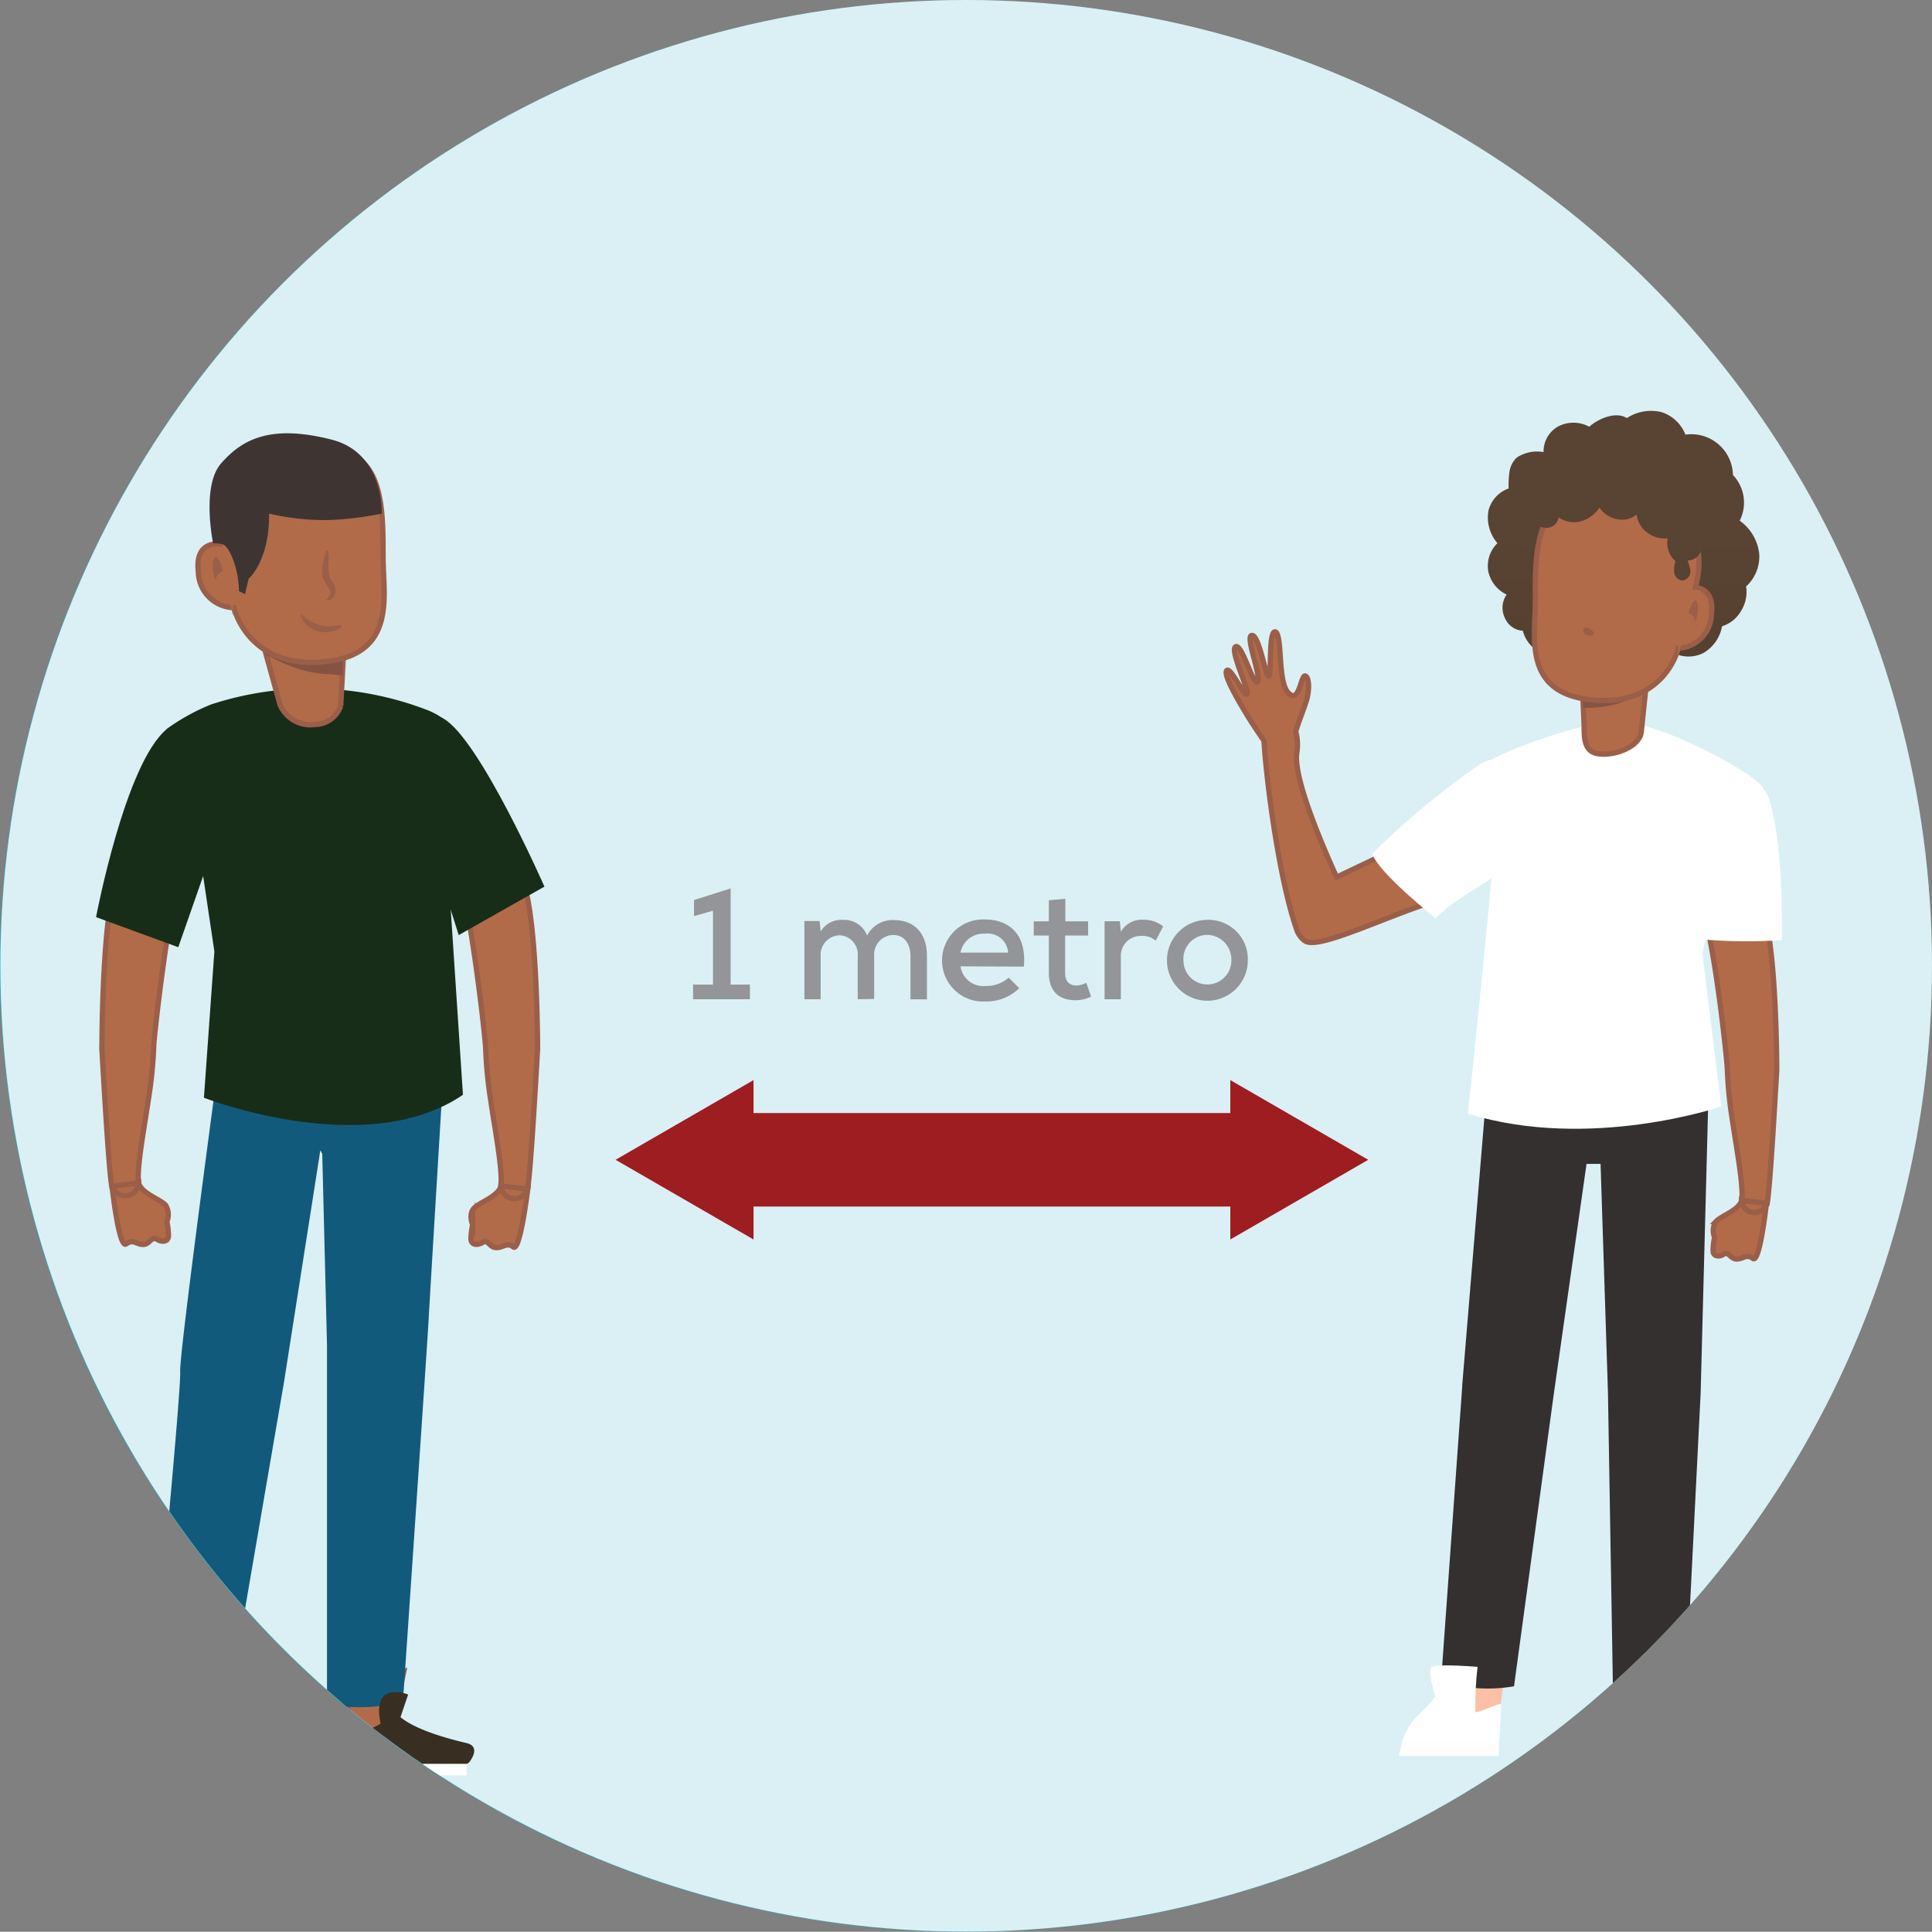 <?xml version="1.0" encoding="UTF-8"?>
<svg viewBox="0 0 183.04 183.02" xmlns="http://www.w3.org/2000/svg" xmlns:xlink="http://www.w3.org/1999/xlink">
<rect x="0" y="0" width="183.04" height="183.02" fill="#808080" stroke="none"/>
<defs>
<clipPath id="f">
<circle cx="91.54" cy="91.5" r="91.5" fill="#daf0f5"/>
</clipPath>
<linearGradient id="d" x1="152.57" x2="153.81" y1="160.54" y2="50.1" gradientUnits="userSpaceOnUse">
<stop stop-color="#382e21" offset="0"/>
<stop stop-color="#594332" offset="1"/>
</linearGradient>
<linearGradient id="e" x1="233.25" x2="234.48" y1="161.8" y2="51.36" gradientTransform="matrix(-1 0 0 1 387.97 0)" xlink:href="#d"/>
</defs>
<circle cx="91.5" cy="91.52" r="91.5" fill="#1bbecc"/>
<circle cx="91.54" cy="91.5" r="91.5" fill="#daf0f5"/>
<g clip-path="url(#f)">
<path d="m47.46 112.36a1.28 1.28 0 1 0 1.27-1.36 1.31 1.31 0 0 0-1.27 1.36z" fill="#b16b49" stroke="#9b5e48" stroke-miterlimit="10" stroke-width=".5px"/>
<path d="M47.46,112.36c-.25,1-2,1.52-2.55,2.11s-.13,1.56-.13,1.56a6.59,6.59,0,0,0-.16,1.36c0,.5.52.66,1.09.33s.64.46,1.3.48,1-.54,1.63-.06S50,112.66,50,112.66Z" fill="#b16b49" stroke="#9b5e48" stroke-miterlimit="10" stroke-width=".5px"/>
<path d="m47.46 112.36a1.28 1.28 0 1 0 1.27-1.36 1.31 1.31 0 0 0-1.27 1.36z" fill="#b16b49" stroke="#9b5e48" stroke-miterlimit="10" stroke-width=".5px"/>
<path d="M50.93,99.28s0-11.13-1.24-15.41l-5.59,1.6c1,5,1.85,12.69,1.91,13.81a40.59,40.59,0,0,0,.46,4.82c.46,3.16,1.13,6.53,1,8.26l2.51.3c.29-1.5.84-11.3.94-13.1A2.64,2.64,0,0,0,50.93,99.28Z" fill="#b16b49" stroke="#9b5e48" stroke-miterlimit="10" stroke-width=".5px"/>
<path d="m13.13 112.06a1.28 1.28 0 1 1-1.28-1.34 1.31 1.31 0 0 1 1.28 1.34z" fill="#b16b49" stroke="#9b5e48" stroke-miterlimit="10" stroke-width=".5px"/>
<path d="M13.13,112.06c.25,1,2,1.53,2.55,2.11a1.69,1.69,0,0,1,.13,1.56,7,7,0,0,1,.15,1.36c0,.5-.51.66-1.09.33s-.64.47-1.3.48-.94-.54-1.62-.05-1.34-5.48-1.34-5.48Z" fill="#b16b49" stroke="#9b5e48" stroke-miterlimit="10" stroke-width=".5px"/>
<path d="m13.13 112.06a1.28 1.28 0 1 1-1.28-1.34 1.31 1.31 0 0 1 1.28 1.34z" fill="#b16b49" stroke="#9b5e48" stroke-miterlimit="10" stroke-width=".5px"/>
<path d="M9.66,99s0-11.12,1.24-15.41l5.59,1.61c-1,5-1.85,12.69-1.92,13.8a40.59,40.59,0,0,1-.46,4.82c-.46,3.16-1.13,6.54-1,8.26l-2.52.31c-.29-1.51-.84-11.3-.94-13.1A2.81,2.81,0,0,1,9.66,99Z" fill="#b16b49" stroke="#9b5e48" stroke-miterlimit="10" stroke-width=".5px"/>
<path d="M14.89,163.56l.83-3.17,3.57.53.07,3.54a7,7,0,0,1-3.16.8A1.21,1.21,0,0,1,14.89,163.56Z" fill="#b16b49" stroke="#9b5e48" stroke-miterlimit="10"/>
<polygon points="11.33 167.64 11.16 168.77 19.46 168.77 19.43 167.64" fill="#fff"/>
<path d="M11.33,167.64a4.67,4.67,0,0,1,1.19-2.23,11.3,11.3,0,0,0,1.37-1.62s-.89-2.17-.44-2.44,3.79,0,3.79,0a25.26,25.26,0,0,0,.07,3.77c.18.11,1.94-.79,2.05-.66s.07,3.18.07,3.18Z" fill="#382e21"/>
<path d="M43.46,88.59,51.58,84S45.43,70,42,68.07s-.87,13.17-.87,13.17Z" fill="#182d18"/>
<path d="M41.32,94.41c-.16-.61-.29-1-.29-1l-18.86.77s-.07.39-.17,1a2.55,2.55,0,0,0,.17.22C30.58,98.9,36.68,98.9,41.32,94.41Z" fill="#31140c"/>
<polygon points="32.93 160.44 32.42 163.2 32.91 165.01 36.26 163.99 37.24 161.93 37.92 158.74" fill="#b16b49" stroke="#9b5e48" stroke-miterlimit="10"/>
<path d="M44.2,165.14c-6.94-1.63-6.92-3.38-6.92-3.38a3.41,3.41,0,0,1-2.2,2,4,4,0,0,1-2.66-.57l-.84,3.93H44.22a.88.88,0,0,0,.4-.41S45.54,165.45,44.2,165.14Z" fill="#382e21"/>
<path d="M42.23,98s-1.51,24.9-1.63,27.16-2.42,36-2.42,36a14.88,14.88,0,0,1-7.2.27l0-34-.45-18.12-.18-.33s-3.46,22.07-3.45,22-5.09,29.63-5.09,29.63c-3.1,1.46-7.38-.12-7.38-.12s2.76-28.85,2.64-30.54,4.28-34,4.28-34Z" fill="#115a7c"/>
<path d="M37.92,162.74l.75-2.2s-3.5-1.43-2.61,2.75Z" fill="#382e21"/>
<polygon points="31.58 167.13 31.34 168.2 44.19 168.2 44.22 167.13" fill="#fff"/>
<path d="M43.86,103.72,42,75.5c2.46-5.93.61-7.32-1.39-8.18A30.57,30.57,0,0,0,20,66.74a19.72,19.72,0,0,0-4.23,2.34l2,8.77L19,81.34l1.31,8.8L19.32,104S34.69,110,43.86,103.72Z" fill="#182d18"/>
<path d="m26.53 66.76-2.75-9.91 8.9 3.5-0.07 0.33-0.33 6.21a2.63 2.63 0 0 1-2.45 1.75 3.12 3.12 0 0 1-3.3-1.88z" fill="#b16b49" stroke="#9b5e48" stroke-miterlimit="10" stroke-width=".5px"/>
<path d="M30.41,63.81a10.1,10.1,0,0,1-2.84-.69A17.37,17.37,0,0,1,25.2,62l-1.42-5.11,8.9,3.5-.07.33L32.44,64C31.76,63.91,31.08,63.87,30.41,63.81Z" fill="#845343"/>
<path d="M21.1,51.57s-2.68-.61-2.31,2.59a3.45,3.45,0,0,0,3.37,3.41s1.28,5.7,8.31,5.15,5.88-6,5.83-9.6.35-9.88-4.25-10.35S20.69,42.61,21.1,51.57Z" fill="#b16b49" stroke="#9b5e48" stroke-miterlimit="10" stroke-width=".5px"/>
<path d="M19.71,53a3.9,3.9,0,0,0,.44,2.55,1.33,1.33,0,0,0,.43.65.48.48,0,0,0,.68-.11c.11-.23-.05-.49-.18-.71s-.19-.55,0-.68.23-.06.33-.12.23-.44.17-.69a3.83,3.83,0,0,0-.38-1c-.17-.31-.44-.62-.79-.61S19.81,52.65,19.71,53Z" fill="#9b5e48" stroke="#b16b49" stroke-miterlimit="10"/>
<path d="M30.93,56.85c0-.09.26-.2.35-.57a.86.86,0,0,0,0-.28,1.33,1.33,0,0,0-.12-.3,4,4,0,0,1-.54-.9,2.48,2.48,0,0,1-.08-1.13,8,8,0,0,1,.18-.82c.12-.44.16-.72.25-.73s.19.3.18.79a5.73,5.73,0,0,0,.06,1.69c.08.25.31.51.46.85a1.22,1.22,0,0,1,.12.54,1,1,0,0,1-.13.46.82.82,0,0,1-.5.43C31,56.92,30.94,56.89,30.93,56.85Z" fill="#9b5e48"/>
<path d="M32.38,59.26c0,.07-.14.28-.54.45a2.66,2.66,0,0,1-3.07-.82c-.26-.35-.31-.62-.24-.66s.74.71,1.8,1S32.3,59.11,32.38,59.26Z" fill="#9b5e48"/>
<path d="m15.8 69.08c-3.94 3.21-6.7 17.81-6.7 17.81l7.79 2.85 3-8.58z" fill="#182d18"/>
<path d="M21.1,51.57c.52.12,1.49,2,1.54,4.43l.58.29.33-1.45s2-1.7,1.94-6.18a23.44,23.44,0,0,0,5.68.61,31.11,31.11,0,0,0,5-.61s.25-5.72-4.72-7c-6-1.55-8.63.1-10.51,2.25s-.75,7.57-.75,7.57A2.86,2.86,0,0,1,21.1,51.57Z" fill="#3e3533"/>
<path d="m165 113.73a1.21 1.21 0 1 0 1.21-1.28 1.24 1.24 0 0 0-1.21 1.28z" fill="#b16b49" stroke="#9b5e48" stroke-miterlimit="10" stroke-width=".5px"/>
<path d="M165,113.73c-.24.93-1.93,1.46-2.43,2a1.61,1.61,0,0,0-.13,1.49,6.48,6.48,0,0,0-.14,1.29c0,.48.49.63,1,.32s.6.44,1.23.45.9-.51,1.55-.05,1.27-5.22,1.27-5.22Z" fill="#b16b49" stroke="#9b5e48" stroke-miterlimit="10" stroke-width=".5px"/>
<path d="m165 113.73a1.21 1.21 0 1 0 1.21-1.28 1.24 1.24 0 0 0-1.21 1.28z" fill="#b16b49" stroke="#9b5e48" stroke-miterlimit="10" stroke-width=".5px"/>
<path d="m168.33 101.28s0-10.6-1.18-14.68l-5.32 1.53c1 4.73 1.76 12.09 1.82 13.15a38.82 38.82 0 0 0 0.44 4.59c0.44 3 1.07 6.22 0.94 7.86l2.39 0.29c0.28-1.43 0.8-10.76 0.9-12.47 0-0.09 0.01-0.18 0.01-0.27z" fill="#b16b49" stroke="#9b5e48" stroke-miterlimit="10" stroke-width=".5px"/>
<path d="M137.81,84.83c-5.36,1.32-13,5.41-14.25,4.26a2.27,2.27,0,0,1-.75-1.13h0c-1.63-4.78-2.82-13.81-3.06-17.78-.48-.7-1.09-1.6-1.53-2.32-.8-1.32-2.35-3.91-2-4.33s1.69,2.57,1.92,2.22-1.67-4.2-1.07-4.48,1.66,3.73,2.07,3.32-1.22-4.37-.53-4.39,1.29,3.91,1.58,3.87,0-3.94.54-4.19.53,2.47.66,3.53.28,2.16,1,2.47.9-1.9,1.26-1.84.45,1.26.11,2.38c-.28.89-.81,2.17-1,2.89a4.67,4.67,0,0,1,.11,1.94c-.4,2.32,2.3,8.62,3.76,11.85l7.78-3.7,3.1,3.72Z" fill="#b16b49" stroke="#9b5e48" stroke-miterlimit="10" stroke-width=".5px"/>
<polygon points="153.57 157.73 153.32 160.77 154.06 162.75 157.62 161.63 158.47 159.38 158.38 156.04" fill="#fbc0a5"/>
<polygon points="142.17 161.47 142.67 157.85 138.53 157.85 138.24 162.8" fill="#fbc0a5"/>
<path d="M156.69,100h-16v5.18h0l-2.16,26.09h0s0,.08,0,.12l-2,27.88a14.36,14.36,0,0,0,6.91.49l3.74-27.49h0l3.13-22h1.33l.7,21.65.47,27.95a14.31,14.31,0,0,0,6.92-.12L161.12,132l.7-26.76h0V100Z" fill="#33302f"/>
<path d="m163.61 78.88-2.32 11.46 1.78 14.49s-12.43 4.26-24 0.68c0 0 1.82-16.74 2.89-29.86l-2.89-2.24c2.54-2.35 11.43-5.06 13.95-5.07 4.52 0 13.7 5.23 14 6.33z" fill="#fff"/>
<path d="m136 87c2.05-2.13 5-3.17 7.89-5.77l0.43-3.11a3.76 3.76 0 0 0 0.61-0.65 3.53 3.53 0 0 0-5.06-4.82 76.51 76.51 0 0 0-9.88 8.24c0.82 1.98 5.51 5.65 6.01 6.11z" fill="#fff"/>
<path d="M161.24,89s-.3-7.16-.38-11.24h0a3.66,3.66,0,0,1-.12-.88,3.53,3.53,0,0,1,6.92-1h0c.87,2.93,1.22,7.51,1.15,13.19A51.46,51.46,0,0,1,161.24,89Z" fill="#fff"/>
<polygon points="132.82 165.08 132.54 166.36 141.98 166.36 142.03 165.08" fill="#fffefc"/>
<path d="M132.82,165.08a5.77,5.77,0,0,1,1.51-2.54A13,13,0,0,0,136,160.7s-.85-2.47-.33-2.78,4.32,0,4.32,0a29.89,29.89,0,0,0-.2,4.29c.2.13,2.27-.9,2.38-.74s-.14,3.61-.14,3.61Z" fill="#fff"/>
<path d="m165.52 162.75c-6.8-1.62-7-3.56-7-3.56a3.27 3.27 0 0 1-2.19 2.2c-1.22 0.39-3-0.62-3-0.62l-0.5 4.31h13.87s0.3-1.97-1.18-2.33z" fill="#fff"/>
<polygon points="152.82 165.08 152.54 166.36 166.65 166.36 166.7 165.08" fill="#fffefc"/>
<path d="m158.49 159.19v-1.19l2.13-0.35-0.62 3.55a2 2 0 0 1-1.51-2.01z" fill="#fff"/>
<path d="M153.2,63a2.8,2.8,0,0,1-2.43.55,2.75,2.75,0,0,1-1.85-1.65,3.39,3.39,0,0,1-2.84,0,3.28,3.28,0,0,1-1.81-2.14,2,2,0,0,1-1.71-1.24,2.2,2.2,0,0,1,.18-2.19A3.15,3.15,0,0,1,141,54.12a3,3,0,0,1,.87-2.66,3.72,3.72,0,0,1-.85-3.09,3,3,0,0,1,1.91-2.09,9.13,9.13,0,0,1,.09-1.65,2.33,2.33,0,0,1,.68-1.28,3.52,3.52,0,0,1,2.54-.52,2.71,2.71,0,0,1,1.33-2.4,3.14,3.14,0,0,1,3,0c.89-.8,2.55-1.47,3.56-.82a4.19,4.19,0,0,1,3.3-.56,3.63,3.63,0,0,1,2.25,2.13A3.94,3.94,0,0,1,164.18,45a3.79,3.79,0,0,1,.64,4.33,4.46,4.46,0,0,1,1.85,3.12,3.84,3.84,0,0,1-1.24,3.11,3.42,3.42,0,0,1-.49,2.34,3.14,3.14,0,0,1-1.79,1.43,3.67,3.67,0,0,1-1.76,2.53,3.13,3.13,0,0,1-2.84,0,3.48,3.48,0,0,1-2.42,2.08A3.22,3.22,0,0,1,153.2,63Z" fill="url(#d)"/>
<path d="m155.5 69.33 0.89-8.6-6.56 3.34 0.06 0.31 0.19 4.33c0 1.24 0 2.49 1.3 2.7 1.56 0.25 3.98-0.65 4.12-2.08z" fill="#b16b49" stroke="#9b5e48" stroke-miterlimit="10" stroke-width=".5px"/>
<path d="m150 67.07-0.12-2.69-0.06-0.31 6.56-3.34-0.38 4.06c-1.2 1.76-3.51 2.29-6 2.28z" fill="#845343"/>
<path d="M145.46,57.16c0-2-.1-5,.72-7.14h0a4.21,4.21,0,0,1,1.73-2.22,7.84,7.84,0,0,1,4-1.21c4-.32,6.52,1.16,8.24,3.73,1.28,1.92.73,4.44.47,5.34.73.07,1.75.51,1.52,2.51A3.29,3.29,0,0,1,159,61.41s-1.21,5.44-7.93,4.92S145.41,60.61,145.46,57.16Z" fill="#b16b49" stroke="#9b5e48" stroke-miterlimit="10" stroke-width=".5px"/>
<path d="M150.08,59.51a.23.23,0,0,0-.07.28.66.66,0,0,0,.84.4c.12,0,.18-.14.16-.23s-.22-.28-.39-.37A.71.71,0,0,0,150.08,59.51Z" fill="#9b5e48"/>
<path d="M161.3,57.05a3.77,3.77,0,0,1-.42,2.44,1.47,1.47,0,0,1-.41.62.46.46,0,0,1-.66-.11c-.1-.22.05-.46.18-.67s.19-.53,0-.66-.22-.05-.32-.11-.21-.42-.16-.66a3.67,3.67,0,0,1,.37-.95,1,1,0,0,1,.75-.58C161,56.38,161.2,56.72,161.3,57.05Z" fill="#9b5e48" stroke="#b16b49" stroke-miterlimit="10"/>
<path d="M161.11,51.34a1.31,1.31,0,0,1-.14,1.2,1.37,1.37,0,0,1-1.07.57c.08.37.33.83.24,1.2a.87.87,0,0,1-.79.69.88.88,0,0,1-.73-.73,2.6,2.6,0,0,1,.12-1.1A2.31,2.31,0,0,1,158,51a2.68,2.68,0,0,1-1.95-.55,2.57,2.57,0,0,1-1-1.7,2.16,2.16,0,0,1-1.82.44,2.54,2.54,0,0,1-1.69-1.1,3.17,3.17,0,0,1-1.88,1.33,2.52,2.52,0,0,1-2-.41,1.15,1.15,0,0,1-1.2,1,1.62,1.62,0,0,1-1.38-.89,2.85,2.85,0,0,1-.25-1.68,5.61,5.61,0,0,1,3-4A10.77,10.77,0,0,1,153,42.32a10.24,10.24,0,0,1,4.77,1,9.11,9.11,0,0,1,4,4.73,4.36,4.36,0,0,1,.38,1.62A2.68,2.68,0,0,1,161.11,51.34Z" fill="url(#e)"/>
<polygon points="116.56 117.43 116.56 114.31 71.39 114.31 71.39 117.43 58.32 109.88 71.39 102.33 71.39 105.45 116.56 105.45 116.56 102.33 129.63 109.88" fill="#9e1d21"/>
<path d="M65.66,93.28h1.89v-7l-1.8.51V85.27l3.47-1.1v9.11h1.83v1.39H65.66Z" fill="#939598"/>
<path d="M81.26,94.67V90.61a1.81,1.81,0,0,0-1.72-2,1.85,1.85,0,0,0-1.79,2v4.06H76.21V87.26h1.44l.1,1a2.25,2.25,0,0,1,2.07-1.11,2.33,2.33,0,0,1,2.33,1.49,2.69,2.69,0,0,1,2.53-1.47c2,0,3.14,1.29,3.14,3.42v4.09H86.26V90.58c0-1.1-.54-2-1.64-2a1.85,1.85,0,0,0-1.8,2v4.06Z" fill="#939598"/>
<path d="M91,91.55a2.18,2.18,0,0,0,2.41,1.86,3.11,3.11,0,0,0,2.15-.79l1,1a4.41,4.41,0,0,1-3.18,1.26,3.89,3.89,0,1,1-.1-7.77c2.38,0,4,1.46,3.72,4.47Zm4.51-1.3a1.93,1.93,0,0,0-2.19-1.79A2.2,2.2,0,0,0,91,90.25Z" fill="#939598"/>
<path d="M100.93,85.15v2.14h2.16v1.34h-2.18v3.52c0,.78.35,1.22,1.07,1.22a2.22,2.22,0,0,0,.94-.26l.45,1.32a3.42,3.42,0,0,1-1.48.33c-1.61,0-2.52-.87-2.52-2.61V88.63H97.94V87.29h1.43v-2Z" fill="#939598"/>
<path d="M106.09,87.28l.1,1a2.29,2.29,0,0,1,2.18-1.14,2.86,2.86,0,0,1,1.83.63l-.71,1.35a1.87,1.87,0,0,0-1.3-.45,1.89,1.89,0,0,0-2,2v4h-1.54V87.28Z" fill="#939598"/>
<path d="m118.22 91a3.83 3.83 0 1 1-3.84-3.85 3.72 3.72 0 0 1 3.84 3.85zm-6.1 0a2.27 2.27 0 1 0 4.54 0 2.33 2.33 0 0 0-2.28-2.43 2.27 2.27 0 0 0-2.26 2.43z" fill="#939598"/>
</g>
</svg>
